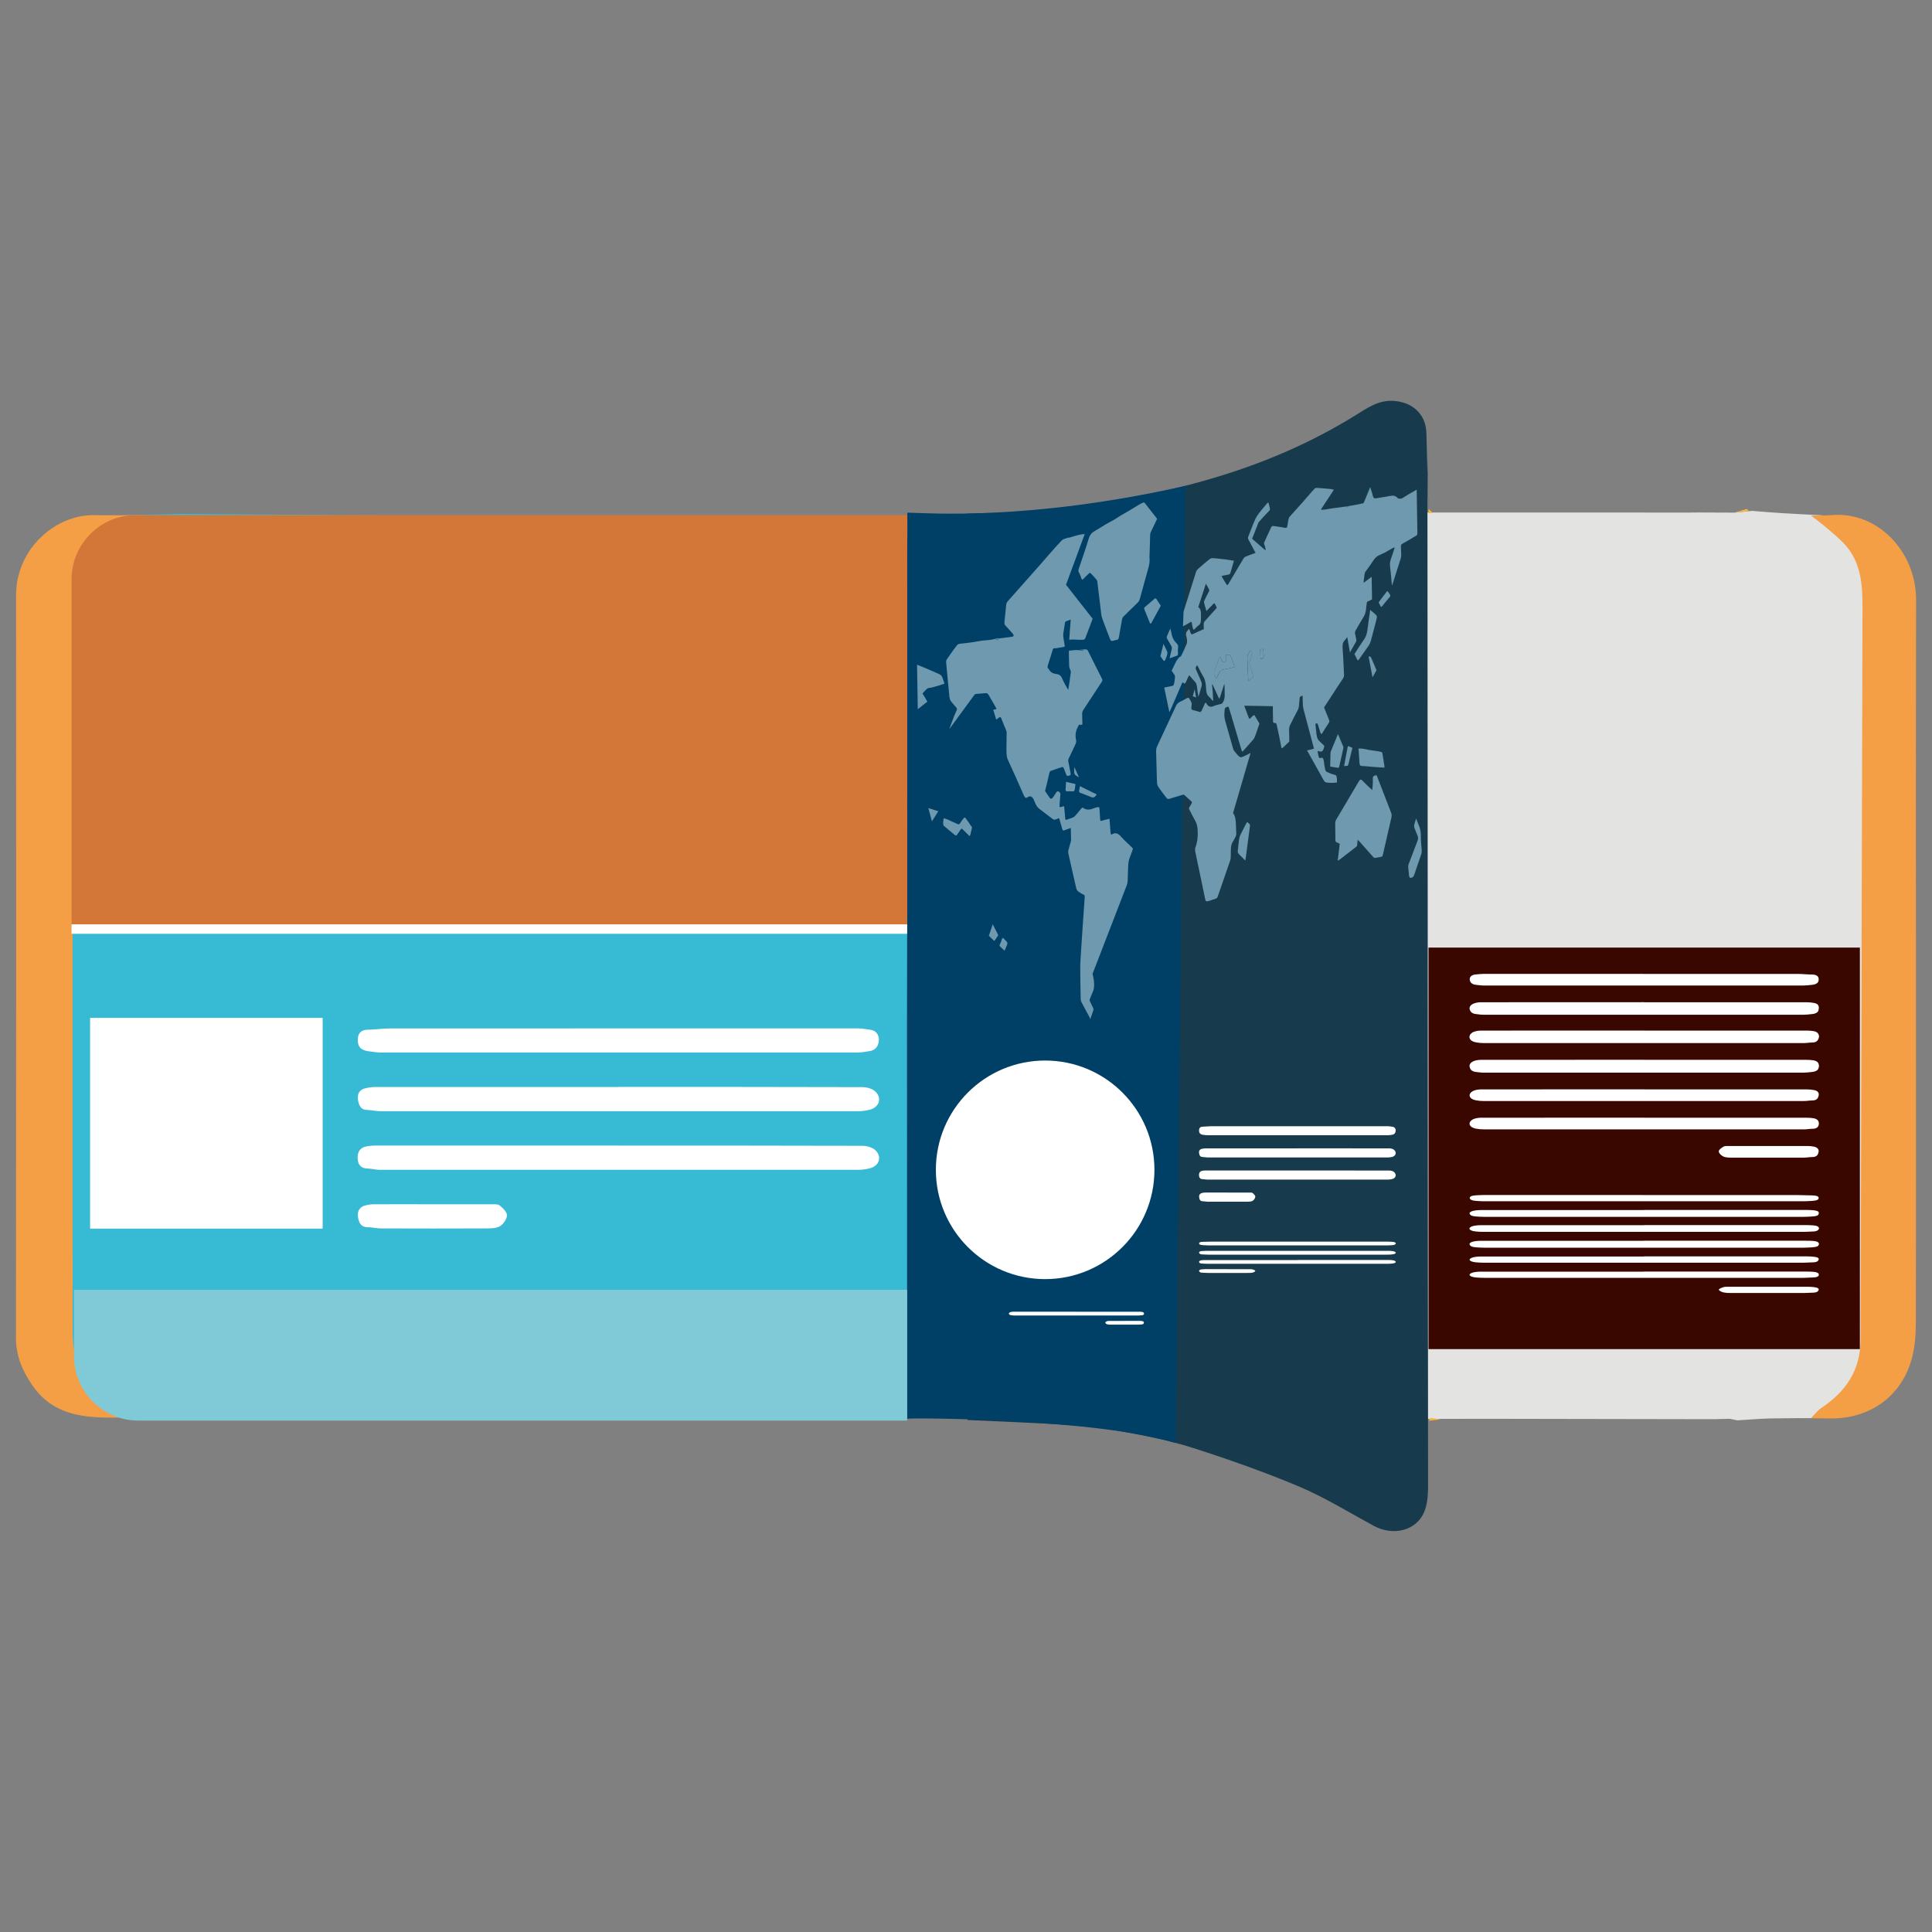 <?xml version="1.0" encoding="UTF-8"?>
<svg id="Capa_1" data-name="Capa 1" xmlns="http://www.w3.org/2000/svg" viewBox="0 0 300 300">
  <rect x="0" y="0" width="300" height="300" fill="#808080" stroke="none"/>
  <defs>
    <style>
      .cls-1 {
        fill: #f49e46;
      }

      .cls-2 {
        fill: #f49e45;
      }

      .cls-3 {
        fill: #f8cba1;
      }

      .cls-4 {
        fill: #f9b63f;
      }

      .cls-5 {
        fill: #014066;
      }

      .cls-6 {
        fill: #e3e3e2;
      }

      .cls-7 {
        fill: #fff;
      }

      .cls-8 {
        fill: #fcfaf8;
      }

      .cls-9 {
        fill: #fde8d2;
      }

      .cls-10 {
        fill: #80cad8;
      }

      .cls-11 {
        fill: #d37739;
      }

      .cls-12 {
        fill: #dad3ea;
      }

      .cls-13 {
        fill: #173b4d;
      }

      .cls-14 {
        fill: #6e99ae;
      }

      .cls-15 {
        fill: #61c3e2;
      }

      .cls-16 {
        fill: #390700;
      }

      .cls-17 {
        fill: #2fbced;
      }

      .cls-18 {
        fill: #37bad4;
      }
    </style>
  </defs>
  <g>
    <polygon class="cls-18" points="27.94 79.79 19.53 80 8.83 84.76 5.81 210.57 11.11 218.12 19.73 220.1 140.86 220.1 140.86 80.68 27.94 79.79"/>
    <g id="_3ResOK" data-name="3ResOK">
      <g>
        <path class="cls-6" d="m221.84,160.97c0-3.99-.01-7.97-.02-11.96"/>
        <path class="cls-6" d="m270.83,169.01c-14.62,0-29.24,0-43.86,0-1.71-.11-3.43-.21-5.14-.32,0-1.52,0-3.04,0-4.55"/>
        <path class="cls-6" d="m274.77,176.74c-16.98,0-33.96,0-50.94.02-.68,0-1.36.2-2.04.31"/>
        <path class="cls-6" d="m232.59,184.79c-3.6.03-7.2.01-10.8.01.01-1.72.03-3.44.04-5.16"/>
        <path class="cls-6" d="m215.34,95.83c-.12-4.32-.28-8.65-.35-12.97-.02-1.05.22-2.11.34-3.17.25-.02.5-.03.75-.05,1.09-.02,2.19-.04,3.28-.06.25,0,.5,0,.76,0,13.96,0,27.92,0,41.88.01.13,0,.27,0,.4,0,.36,0,.72,0,1.07-.01.25,0,.51,0,.76,0,1.71,0,3.42.02,5.13.02.9-.09,1.81-.18,2.71-.27,1.55.12,3.1.26,4.65.35,2.1.13,4.2.23,6.29.34.85.58,1.74,1.13,2.55,1.75,1.28.98,2.64,1.9,3.73,3.03,2.56,2.66,2.86,5.94,2.85,9.24-.11,37.98-.24,75.97-.34,113.95-.01,4.75-2.61,8.09-6.96,10.62-.7.41-1.22,1.05-1.82,1.59-2.66.01-5.32,0-7.98.05-1.76.04-3.51.2-5.27.3-.39-.08-.78-.16-1.17-.24-.6.01-1.2.03-1.8.04-.13,0-.26.02-.39.02-.36,0-.72,0-1.09,0-.13,0-.26,0-.39,0-11.41-.02-22.83-.05-34.24-.06-4.39,0-8.79.02-13.18.04-.62-.07-1.24-.14-1.86-.21-.23-1.08-.67-2.15-.67-3.23-.06-8.32-.05-16.65-.01-24.97,0-1.44.24-2.87.37-4.3l-.03-91.84Z"/>
        <path class="cls-1" d="m19.73,220.1c-5.73.1-11.17.2-14.75-5.05-1.5-2.2-2.5-4.5-2.5-7.27.04-38.47.04-76.94.02-115.41,0-7.19,6.21-12.59,12.33-12.38,1.39.05,5.38,0,7.28,0-.79.71-3.8,1.24-4.35,1.54-4.86,2.67-6.49,7.03-6.49,12.25,0,16.49,0,32.99,0,49.48,0,21.17-.01,42.34.01,63.51,0,5.35,2.18,9.54,6.98,12.2.19.1.38.2.55.33.25.19.47.41.91.79Z"/>
        <path class="cls-2" d="m281.2,220.23c.53-.53.98-1.18,1.6-1.59,3.82-2.53,6.09-5.87,6.11-10.62.09-37.98.2-75.97.3-113.95,0-3.3-.26-6.58-2.5-9.24-.95-1.13-2.15-2.06-3.27-3.03-.71-.62-1.49-1.17-2.24-1.75,1.07-.02,2.15.03,3.22-.07,7.03-.61,13.13,5.56,13.11,13.2-.05,22.39-.02,44.77-.02,67.16,0,14.55.01,29.09-.01,43.64,0,1.93,0,3.89-.36,5.77-1.18,6.43-6.16,10.48-12.7,10.51-1.07,0-2.15-.03-3.22-.04Z"/>
        <path class="cls-4" d="m271.59,79.35c-.79.09-1.58.18-2.38.27.68-.2,1.36-.39,2.03-.59.11.11.23.22.34.32Z"/>
        <path class="cls-9" d="m33.81,79.79c.32,0,.65,0,.97-.01-.32,0-.65,0-.97.01Z"/>
        <path class="cls-17" d="m28.01,89.81c-.16.19-.31.37-.47.56.16-.19.31-.37.47-.56Z"/>
        <path class="cls-15" d="m98.63,89.46c-.11,0-.23,0-.34,0,.11,0,.23,0,.34,0Z"/>
        <path class="cls-15" d="m119.27,89.46c-.11,0-.23,0-.34,0,.11,0,.23,0,.34,0Z"/>
        <path class="cls-15" d="m97.34,89.46c-.11,0-.23,0-.34,0,.11,0,.23,0,.34,0Z"/>
        <path class="cls-15" d="m96.05,89.46c-.11,0-.23,0-.34,0,.11,0,.23,0,.34,0Z"/>
        <path class="cls-15" d="m121.85,89.46c-.11,0-.23,0-.34,0,.11,0,.23,0,.34,0Z"/>
        <path class="cls-15" d="m124.43,89.46c-.11,0-.23,0-.34,0,.11,0,.23,0,.34,0Z"/>
        <path class="cls-15" d="m125.72,89.46c-.11,0-.23,0-.34,0,.11,0,.23,0,.34,0Z"/>
        <path class="cls-15" d="m127.01,89.46c-.11,0-.23,0-.34,0,.11,0,.23,0,.34,0Z"/>
        <path class="cls-15" d="m128.3,89.46c-.11,0-.23,0-.34,0,.11,0,.23,0,.34,0Z"/>
        <path class="cls-15" d="m129.59,89.46c-.11,0-.23,0-.34,0,.11,0,.23,0,.34,0Z"/>
        <path class="cls-15" d="m130.88,89.46c-.11,0-.23,0-.34,0,.11,0,.23,0,.34,0Z"/>
        <path class="cls-15" d="m132.17,89.46c-.11,0-.23,0-.34,0,.11,0,.23,0,.34,0Z"/>
        <path class="cls-15" d="m133.46,89.46c-.11,0-.23,0-.34,0,.11,0,.23,0,.34,0Z"/>
        <path class="cls-15" d="m94.76,89.46c-.11,0-.23,0-.34,0,.11,0,.23,0,.34,0Z"/>
        <path class="cls-15" d="m137.33,89.46c-.11,0-.22,0-.33,0,.11,0,.22,0,.33,0Z"/>
        <path class="cls-15" d="m93.47,89.46c-.11,0-.23,0-.34,0,.11,0,.23,0,.34,0Z"/>
        <path class="cls-15" d="m116.69,89.46c-.11,0-.23,0-.34,0,.11,0,.23,0,.34,0Z"/>
        <path class="cls-15" d="m92.18,89.46c-.11,0-.23,0-.34,0,.11,0,.23,0,.34,0Z"/>
        <path class="cls-15" d="m90.89,89.46c-.11,0-.23,0-.34,0,.11,0,.23,0,.34,0Z"/>
        <path class="cls-15" d="m89.6,89.46c-.11,0-.23,0-.34,0,.11,0,.23,0,.34,0Z"/>
        <path class="cls-15" d="m88.32,89.46c-.11,0-.23,0-.34,0,.11,0,.23,0,.34,0Z"/>
        <path class="cls-15" d="m87.03,89.46c-.11,0-.23,0-.34,0,.11,0,.23,0,.34,0Z"/>
        <path class="cls-15" d="m85.74,89.46c-.11,0-.23,0-.34,0,.11,0,.23,0,.34,0Z"/>
        <path class="cls-15" d="m84.45,89.46c-.11,0-.23,0-.34,0,.11,0,.23,0,.34,0Z"/>
        <path class="cls-15" d="m83.16,89.46c-.11,0-.23,0-.34,0,.11,0,.23,0,.34,0Z"/>
        <path class="cls-15" d="m81.87,89.46c-.11,0-.23,0-.34,0,.11,0,.23,0,.34,0Z"/>
        <path class="cls-15" d="m115.4,89.46c-.11,0-.23,0-.34,0,.11,0,.23,0,.34,0Z"/>
        <path class="cls-15" d="m114.11,89.46c-.11,0-.23,0-.34,0,.11,0,.23,0,.34,0Z"/>
        <path class="cls-15" d="m80.58,89.46c-.11,0-.23,0-.34,0,.11,0,.23,0,.34,0Z"/>
        <path class="cls-15" d="m112.82,89.46c-.11,0-.23,0-.34,0,.11,0,.23,0,.34,0Z"/>
        <path class="cls-15" d="m111.53,89.46c-.11,0-.23,0-.34,0,.11,0,.23,0,.34,0Z"/>
        <path class="cls-15" d="m110.24,89.46c-.11,0-.23,0-.34,0,.11,0,.23,0,.34,0Z"/>
        <path class="cls-15" d="m108.95,89.46c-.11,0-.23,0-.34,0,.11,0,.23,0,.34,0Z"/>
        <path class="cls-15" d="m79.29,89.46c-.11,0-.23,0-.34,0,.11,0,.23,0,.34,0Z"/>
        <path class="cls-15" d="m78,89.46c-.11,0-.23,0-.34,0,.11,0,.23,0,.34,0Z"/>
        <path class="cls-15" d="m76.71,89.46c-.11,0-.23,0-.34,0,.11,0,.23,0,.34,0Z"/>
        <path class="cls-15" d="m75.42,89.46c-.11,0-.23,0-.34,0,.11,0,.23,0,.34,0Z"/>
        <path class="cls-15" d="m74.13,89.46c-.11,0-.23,0-.34,0,.11,0,.23,0,.34,0Z"/>
        <path class="cls-15" d="m72.84,89.46c-.11,0-.23,0-.34,0,.11,0,.23,0,.34,0Z"/>
        <path class="cls-15" d="m71.55,89.46c-.11,0-.23,0-.34,0,.11,0,.23,0,.34,0Z"/>
        <path class="cls-15" d="m70.26,89.46c-.11,0-.23,0-.34,0,.11,0,.23,0,.34,0Z"/>
        <path class="cls-15" d="m68.97,89.46c-.11,0-.23,0-.34,0,.11,0,.23,0,.34,0Z"/>
        <path class="cls-15" d="m67.68,89.46c-.11,0-.23,0-.34,0,.11,0,.23,0,.34,0Z"/>
        <path class="cls-15" d="m66.39,89.46c-.11,0-.23,0-.34,0,.11,0,.23,0,.34,0Z"/>
        <path class="cls-15" d="m65.1,89.46c-.11,0-.23,0-.34,0,.11,0,.23,0,.34,0Z"/>
        <path class="cls-15" d="m63.81,89.46c-.11,0-.23,0-.34,0,.11,0,.23,0,.34,0Z"/>
        <path class="cls-15" d="m62.52,89.46c-.11,0-.23,0-.34,0,.11,0,.23,0,.34,0Z"/>
        <path class="cls-15" d="m61.23,89.46c-.11,0-.23,0-.34,0,.11,0,.23,0,.34,0Z"/>
        <path class="cls-15" d="m59.94,89.46c-.11,0-.23,0-.34,0,.11,0,.23,0,.34,0Z"/>
        <path class="cls-15" d="m58.65,89.46c-.11,0-.23,0-.34,0,.11,0,.23,0,.34,0Z"/>
        <path class="cls-15" d="m57.36,89.46c-.11,0-.23,0-.34,0,.11,0,.23,0,.34,0Z"/>
        <path class="cls-15" d="m56.07,89.46c-.11,0-.23,0-.34,0,.11,0,.23,0,.34,0Z"/>
        <path class="cls-15" d="m54.78,89.46c-.11,0-.23,0-.34,0,.11,0,.23,0,.34,0Z"/>
        <path class="cls-15" d="m53.49,89.46c-.11,0-.23,0-.34,0,.11,0,.23,0,.34,0Z"/>
        <path class="cls-15" d="m52.2,89.46c-.11,0-.23,0-.34,0,.11,0,.23,0,.34,0Z"/>
        <path class="cls-15" d="m50.91,89.46c-.11,0-.23,0-.34,0,.11,0,.23,0,.34,0Z"/>
        <path class="cls-15" d="m49.62,89.46c-.11,0-.23,0-.34,0,.11,0,.23,0,.34,0Z"/>
        <path class="cls-15" d="m48.33,89.46c-.11,0-.23,0-.34,0,.11,0,.23,0,.34,0Z"/>
        <path class="cls-15" d="m47.04,89.46c-.11,0-.23,0-.34,0,.11,0,.23,0,.34,0Z"/>
        <path class="cls-15" d="m45.75,89.46c-.11,0-.23,0-.34,0,.11,0,.23,0,.34,0Z"/>
        <path class="cls-15" d="m107.66,89.46c-.11,0-.23,0-.34,0,.11,0,.23,0,.34,0Z"/>
        <path class="cls-15" d="m44.46,89.46c-.11,0-.23,0-.34,0,.11,0,.23,0,.34,0Z"/>
        <path class="cls-15" d="m43.17,89.46c-.11,0-.23,0-.34,0,.11,0,.23,0,.34,0Z"/>
        <path class="cls-15" d="m106.37,89.46c-.11,0-.23,0-.34,0,.11,0,.23,0,.34,0Z"/>
        <path class="cls-15" d="m41.88,89.46c-.11,0-.23,0-.34,0,.11,0,.23,0,.34,0Z"/>
        <path class="cls-15" d="m40.59,89.46c-.11,0-.23,0-.34,0,.11,0,.23,0,.34,0Z"/>
        <path class="cls-15" d="m105.08,89.46c-.11,0-.23,0-.34,0,.11,0,.23,0,.34,0Z"/>
        <path class="cls-15" d="m103.79,89.46c-.11,0-.23,0-.34,0,.11,0,.23,0,.34,0Z"/>
        <path class="cls-15" d="m39.3,89.46c-.11,0-.23,0-.34,0,.11,0,.23,0,.34,0Z"/>
        <path class="cls-15" d="m38.01,89.46c-.11,0-.23,0-.34,0,.11,0,.23,0,.34,0Z"/>
        <path class="cls-15" d="m36.72,89.46c-.11,0-.23,0-.34,0,.11,0,.23,0,.34,0Z"/>
        <path class="cls-15" d="m35.43,89.46c-.11,0-.23,0-.34,0,.11,0,.23,0,.34,0Z"/>
        <path class="cls-15" d="m31.56,89.49c-.11,0-.22,0-.34,0,.11,0,.22,0,.34,0Z"/>
        <path class="cls-15" d="m102.5,89.46c-.11,0-.23,0-.34,0,.11,0,.23,0,.34,0Z"/>
        <path class="cls-15" d="m101.21,89.46c-.11,0-.23,0-.34,0,.11,0,.23,0,.34,0Z"/>
        <path class="cls-15" d="m99.92,89.46c-.11,0-.23,0-.34,0,.11,0,.23,0,.34,0Z"/>
        <path class="cls-15" d="m123.14,89.46c-.11,0-.23,0-.34,0,.11,0,.23,0,.34,0Z"/>
        <path class="cls-15" d="m120.56,89.46c-.11,0-.23,0-.34,0,.11,0,.23,0,.34,0Z"/>
        <path class="cls-15" d="m117.98,89.46c-.11,0-.23,0-.34,0,.11,0,.23,0,.34,0Z"/>
        <path class="cls-13" d="m221.81,79.69-.16-8.56l.1,160.1c-.04,1.25-.16,2.61-.68,3.72-1.29,2.79-4.81,3.58-7.76,1.98-3.82-2.07-7.54-4.38-11.52-6.07-5.43-2.29-11.01-4.25-16.63-6.05-3.6-1.15-7.35-1.87-11.07-2.56-2.86-.53-5.77-.82-8.67-1.01-5.06-.33-10.13-.5-15.19-.74.1-1.33.3-2.66.3-3.98.02-44.58.02-89.17,0-133.75,0-1.01-.2-2.01-.3-3.02,3.74-.13,7.51-.04,11.22-.43,5.05-.53,10.1-1.28,15.09-2.21,4.06-.76,8.1-1.76,12.06-2.94,7.71-2.29,15.05-5.45,21.91-9.7,1.79-1.11,3.53-2.38,5.91-2.22,2.88.2,4.95,2.01,5.07,4.92"/>
        <path class="cls-4" d="m221.86,220.61c.08-.14.17-.29.25-.43.54.07,1.09.14,1.63.21-.63.08-1.25.15-1.88.23Z"/>
        <path class="cls-4" d="m265.34,220.41c.11,0,.23,0,.34,0-.11,0-.23,0-.34,0Z"/>
        <path class="cls-4" d="m266.63,220.41c.11,0,.23-.02.34-.02-.11,0-.23.02-.34.02Z"/>
        <path class="cls-3" d="m149.27,79.69c-2.73-.03-5.45-.05-8.18-.08,2.73.03,5.45.05,8.18.08Z"/>
        <path class="cls-4" d="m221.81,79.69c0-.21.02-.42.03-.64.21.2.42.39.63.59-.22.02-.44.03-.65.05Z"/>
        <path class="cls-4" d="m226.01,79.59c-.22,0-.44,0-.66,0,.22,0,.44,0,.66,0Z"/>
        <path class="cls-4" d="m264.71,79.6c-.22,0-.44,0-.67,0,.22,0,.44,0,.67,0Z"/>
        <path class="cls-4" d="m263.1,79.61c-.12,0-.24,0-.35,0,.12,0,.24,0,.35,0Z"/>
        <path class="cls-18" d="m159.23,207.08c-2.55-.04-2.56-.04-2.57-2.6-.07-13.72-.14-27.44-.22-41.16-.01-2.72-.21-5.44-.05-8.15.17-2.77.71-3.2,2.51-2.88.11,18.26.22,36.53.33,54.79Z"/>
        <path class="cls-10" d="m159.23,207.08c-.11-18.26-.22-36.53-.33-54.79.43-.02.86,0,1.28-.06,1.3-.15,1.72.51,1.7,1.7-.02,1.77-.01,3.54.02,5.3.07,4.76.16,9.52.24,14.28-.09,1.17-.24,2.34-.25,3.51-.02,8.14,0,16.28.01,24.42,0,.58.16,1.15.24,1.73,0,.37-.03.75-.03,1.12q.02,2.52-2.58,3c-.1-.09-.2-.17-.3-.26v.04Z"/>
        <path class="cls-10" d="m166.02,170.96c.32.04.63.11.95.12,1.67.04,2.01.91,2.01,2.48.02,10.34.19,20.68.24,31.02.02,3.34.75,3.07-3.21,3.09.17-.3.49-.6.49-.89,0-1.7-.16-3.41-.14-5.11.08-9.89.19-19.78.26-29.68,0-.34-.39-.69-.6-1.03Z"/>
        <path class="cls-18" d="m166.02,170.96c.21.34.6.69.6,1.03-.06,9.89-.18,19.78-.26,29.68-.01,1.7.14,3.41.14,5.11,0,.3-.32.6-.49.89-.65-.21-1.29-.43-1.94-.64-.04-.85-.09-1.7-.13-2.56,0-.22,0-.44-.01-.66v-.32c0-.32.02-.65.04-.97,0-.11,0-.21,0-.32.02-8.88.04-17.76.05-26.65,0-.79-.11-1.59-.17-2.38.05-.32.1-.63.16-.95.01-.11.03-.21.04-.32.07-1.55,1.24-.8,1.98-.95Z"/>
        <path class="cls-10" d="m174.37,181.65q2.3.39,2.29,2.71c0,7.57,0,15.13-.02,22.7,0,1.8-.66,2.17-2.24,1.35-.32-1.43-.81-2.85-.9-4.29-.11-1.63.16-3.29.24-4.94.29-5.84-.63-11.72.62-17.52Z"/>
        <path class="cls-18" d="m174.37,181.65c-1.26,5.8-.34,11.68-.62,17.52-.08,1.65-.35,3.3-.24,4.94.09,1.44.59,2.86.9,4.29q-2.81-.12-3.25-2.32c0-1.4-.02-2.8-.02-4.2,0-.21,0-.42,0-.63,0-.22,0-.44,0-.66,0-.21,0-.42,0-.63,0-.22,0-.44,0-.65,0-2.79,0-5.58,0-8.37,0-.22,0-.44,0-.65,0-.32,0-.64,0-.96,0-.54,0-1.07,0-1.61,0-.22,0-.43,0-.65,0-.22,0-.43,0-.64,0-.32,0-.65,0-.97,0-.53,0-1.06-.01-1.59.18-2.66.76-3.06,3.26-2.19Z"/>
        <path class="cls-8" d="m163.97,202.53c-.01.32-.03.65-.04.97-.02.03-.07.07-.07.1.01.08.05.15.07.22,0,.22,0,.44.01.66-.08.21-.16.43-.24.64-.2-.31-.36-.65-.6-.94-.3-.36-.65-.67-.97-1-.08-.58-.24-1.15-.24-1.73-.02-8.14-.03-16.28-.01-24.42,0-1.17.16-2.34.25-3.51.57-.11,1.14-.22,1.71-.34.06.79.17,1.59.17,2.38,0,8.88-.03,17.76-.05,26.65-.03.03-.09.07-.08.1.01.08.05.15.08.22Z"/>
        <path class="cls-6" d="m171.13,201.88c0,1.4.02,2.8.02,4.2,0-1.4-.02-2.8-.02-4.2Z"/>
        <path class="cls-12" d="m163.71,205.12c.08-.21.16-.43.24-.64.04.85.09,1.7.13,2.56-.12-.64-.25-1.28-.37-1.92Z"/>
        <path class="cls-6" d="m171.1,183.85c0,.53,0,1.06.01,1.59,0-.53,0-1.06-.01-1.59Z"/>
        <path class="cls-6" d="m171.12,187.7c0,.54,0,1.07,0,1.61,0-.54,0-1.07,0-1.61Z"/>
        <path class="cls-6" d="m171.12,200.59c0,.22,0,.44,0,.66,0-.22,0-.44,0-.66Z"/>
        <path class="cls-6" d="m171.11,199.3c0,.22,0,.44,0,.65,0-.22,0-.44,0-.65Z"/>
        <path class="cls-6" d="m171.12,190.28c0,.22,0,.44,0,.65,0-.22,0-.44,0-.65Z"/>
        <path class="cls-6" d="m171.12,186.41c0,.22,0,.43,0,.64,0-.21,0-.43,0-.64Z"/>
        <path class="cls-4" d="m170.92,143.53c0,.22,0,.44,0,.66,0-.22,0-.44,0-.66Z"/>
        <path class="cls-4" d="m170.93,146.1c.04.08.09.16.11.24,0,.02-.06.07-.1.1,0-.11,0-.23,0-.34Z"/>
        <path class="cls-12" d="m164.04,171.91c-.01.11-.03.21-.04.32-.02-.08-.06-.16-.07-.24,0-.02.07-.06.11-.08Z"/>
        <path class="cls-18" d="m159.22,207.05c.1.09.2.17.3.26-.1-.09-.2-.17-.3-.26Z"/>
        <path class="cls-12" d="m163.97,202.53c-.03-.07-.07-.15-.08-.22,0-.03.05-.06.08-.1,0,.11,0,.21,0,.32Z"/>
        <path class="cls-12" d="m163.93,203.82c-.03-.07-.06-.14-.07-.22,0-.03.04-.07.07-.1,0,.11,0,.21,0,.32Z"/>
        <path class="cls-5" d="m182.56,224.07c-12.35-3.82-41.03-3.93-41.7-3.77,0-20.33-.01-40.66-.02-60.99.02-11.05.04-22.09.04-33.14,0-.44-.25-.89-.38-1.33.12-.62.35-1.24.36-1.86.02-10.53.02-21.06,0-31.59,0-.5-.22-1.01-.33-1.51.11-1.64.27-3.28.33-4.92.06-1.76.02-3.53.03-5.3.06-.07.13-.09.21-.05,2.73.03,18.58,1.32,42.99-4.17l-1.52,148.64Z"/>
      </g>
    </g>
  </g>
  <rect class="cls-16" x="221.82" y="147.14" width="66.98" height="62.35"/>
  <path class="cls-11" d="m21.12,79.98h119.75v64.2H11.11v-54.2c0-5.52,4.48-10.01,10.01-10.01Z"/>
  <path class="cls-10" d="m11.49,200.28h129.37v20.31H21.5c-5.52,0-10.01-4.48-10.01-10.01v-10.3h0Z"/>
  <rect class="cls-7" x="11.11" y="143.53" width="129.75" height="1.47"/>
  <path class="cls-7" d="m96.1,177.89c12.61,0,25.22-.01,37.83.03.69,0,1.55.25,2.02.7,1.04,1.03.57,2.41-.86,2.79-.6.16-1.24.24-1.87.24-24.76.01-49.51.01-74.27,0-.63,0-1.25-.19-1.88-.2-1-.02-1.47-.57-1.53-1.48-.06-.92.23-1.69,1.23-1.93.52-.12,1.08-.16,1.62-.16,12.57,0,25.14,0,37.7,0Z"/>
  <path class="cls-7" d="m96.08,168.78c12.61,0,25.23-.01,37.84.03.69,0,1.56.24,2.02.7,1.05,1.02.58,2.41-.85,2.8-.6.16-1.24.24-1.87.24-24.72.01-49.44,0-74.16,0-.67,0-1.33-.18-2-.19-1.08-.01-1.35-.77-1.47-1.58-.13-.82.16-1.53,1.05-1.77.56-.15,1.15-.22,1.73-.22,12.57-.01,25.14,0,37.71,0Z"/>
  <path class="cls-7" d="m96.23,159.69c12.31,0,24.63,0,36.94,0,.62,0,1.25.11,1.87.19.97.11,1.46.76,1.43,1.63-.03.82-.45,1.55-1.41,1.7-.62.1-1.25.22-1.87.22-24.71,0-49.42,0-74.13,0-.63,0-1.25-.12-1.88-.2-1.17-.15-1.7-.76-1.62-1.95.07-.95.61-1.38,1.59-1.39,1.09,0,2.18-.19,3.27-.19,11.93-.01,23.87,0,35.8-.01Z"/>
  <path class="cls-7" d="m67.29,187c2.99,0,5.98,0,8.97,0,.46,0,1.03-.05,1.34.19.5.4,1.14,1.03,1.12,1.55-.02.59-.58,1.37-1.12,1.68-.61.34-1.46.33-2.21.33-5.43.02-10.86.02-16.29,0-.67,0-1.33-.19-2-.19-1.14,0-1.41-.82-1.52-1.66-.1-.82.26-1.49,1.13-1.72.44-.11.9-.18,1.36-.18,3.07-.02,6.15,0,9.22,0Z"/>
  <rect class="cls-7" x="13.99" y="158.05" width="36.11" height="32.73"/>
  <g id="j1Xyrb.tif">
    <g>
      <path class="cls-14" d="m168.23,100.85c.15,0,.31-.04.45,0,.09.02.19.07.25.19.72,1.42,1.43,2.86,2.15,4.29.15.29.14.34-.05.62-.94,1.43-1.88,2.87-2.82,4.3-.13.2-.19.4-.17.71.02.5.02,1.01.03,1.54-.14.02-.26.09-.36.04-.15-.08-.22.1-.32.29-.36.66-.47,1.35-.28,2.16.02.11-.02.37-.07.48-.35.77-.71,1.52-1.07,2.26-.1.2-.13.33-.07.58.12.55.22,1.13.33,1.7.02.09.01.2.02.33-.17.06-.32.14-.48.15-.07,0-.16-.08-.2-.19-.13-.32-.24-.68-.38-.99-.05-.12-.16-.24-.24-.21-.6.18-1.2.4-1.8.61-.1.04-.17.13-.22.39-.19.9-.42,1.77-.65,2.72.24.35.49.77.77,1.12.15.19.34.05.5-.18.15-.21.29-.44.43-.67.18-.29.35-.29.59-.03.15.16.06.46.05.7-.03.41-.07.83-.1,1.24-.02.28.04.37.17.32.18-.06.37-.09.55-.13.06.63.11,1.23.16,1.84.02.23.07.31.19.27.36-.13.72-.23,1.07-.39.16-.07.31-.26.46-.42.27-.31.53-.65.8-.96.07-.08.18-.15.24-.1.59.44,1.21.29,1.84.02.2-.08.4-.1.6-.13.04,0,.11.08.12.16.04.56.08,1.13.11,1.7.01.25.05.32.18.28.42-.12.84-.22,1.27-.33.05.69.11,1.38.16,2.08.02.28.07.45.23.35.53-.35.98-.14,1.41.36.55.62,1.13,1.12,1.7,1.68.05.05.1.13.15.19-.18.49-.33.96-.51,1.39-.17.42-.21.89-.24,1.36-.04.76-.04,1.51-.08,2.27-.01.22-.07.48-.14.66-1.69,4.38-3.38,8.75-5.07,13.13-.08.2-.16.4-.24.6.15.66.32,1.35.21,2.21-.02.17-.07.35-.13.5-.15.39-.31.77-.47,1.14-.09.19-.08.31,0,.46.16.33.32.67.48,1,.07.14.08.27,0,.47-.15.4-.29.82-.43,1.23h-.04c-.03-.08-.05-.2-.1-.28-.41-.77-.83-1.53-1.24-2.31-.06-.12-.12-.33-.12-.52-.03-1.63-.08-3.26-.07-4.9,0-.91.09-1.84.14-2.76.07-1.16.15-2.32.23-3.48.08-1.14.16-2.28.24-3.42.03-.4.06-.8.08-1.2.02-.23-.03-.35-.14-.4-.29-.15-.58-.3-.86-.51-.13-.1-.26-.3-.32-.54-.42-1.79-.82-3.61-1.23-5.42-.02-.11-.02-.29.01-.4.13-.52.28-1.02.42-1.53,0-.03,0-.06.01-.09-.02-.62-.03-1.25-.05-1.87-.01,0-.03,0-.04,0-.34.12-.69.25-1.03.37-.12.04-.2-.02-.26-.24-.14-.52-.29-1.03-.44-1.54-.02-.07-.08-.13-.13-.12-.12.04-.24.14-.36.17-.16.03-.35.1-.48,0-.73-.52-1.44-1.11-2.16-1.64-.3-.22-.54-.61-.72-1.1-.27-.75-.62-1.04-1.11-.67-.27.2-.43,0-.6-.39-.8-1.83-1.6-3.65-2.43-5.42-.23-.5-.23-1.1-.23-1.74,0-.85.03-1.7.03-2.55,0-.11-.05-.22-.08-.31-.25-.62-.51-1.22-.75-1.85-.1-.26-.2-.25-.35-.13-.15.12-.3.22-.44.32-.16-.53-.3-1.02-.46-1.54.17-.03.32-.06.46-.08,0-.04.01-.08.02-.12-.17-.31-.35-.62-.52-.93-.19-.33-.4-.65-.58-1-.15-.28-.31-.47-.54-.44-.53.06-1.05.08-1.58.13-.07,0-.15.09-.22.18-1.25,1.71-2.5,3.43-3.76,5.14-.05.07-.12.11-.14.21.25-.67.49-1.34.75-2,.12-.32.26-.63.4-.93.1-.23.1-.36-.02-.49-.29-.33-.59-.65-.87-1.03-.09-.13-.17-.37-.2-.6-.12-1.16-.22-2.34-.34-3.52-.06-.65-.13-1.29-.18-1.95,0-.1.04-.29.09-.36.54-.76,1.07-1.55,1.63-2.25.16-.2.38-.18.58-.22.2-.04.39-.03.59-.06.48-.06.95-.11,1.43-.19.44-.07.88-.16,1.32-.22.41-.05.81-.06,1.22-.11.24-.03.49-.1.73-.15.13.05.26.14.4.14.08,0,.18-.14.27-.22.39-.05.78-.1,1.17-.15.3-.04.6-.07.9-.12.05,0,.11-.12.17-.18-.03-.07-.05-.17-.09-.21-.4-.45-.79-.91-1.2-1.34-.14-.15-.18-.34-.14-.68.09-.81.18-1.63.25-2.44.03-.28.09-.46.21-.6,1.63-1.84,3.26-3.68,4.89-5.52,1.16-1.31,2.31-2.68,3.49-3.93.31-.33.69-.33,1.03-.47.06-.03.13,0,.19-.01.5-.14,1-.31,1.5-.43.29-.07.58-.09.9-.13-.97,2.63-1.94,5.25-2.91,7.88,1.37,1.75,2.76,3.51,4.14,5.28-.39,1.03-.76,2-1.13,2.97-.13.34-.31.28-.45.29-.47.03-.94-.02-1.41-.04-.2,0-.4.01-.65.03.08-1.03.15-2.05.23-3.12-.28.1-.53.17-.79.29-.04.02-.1.18-.12.29-.08.51-.14,1.03-.23,1.53-.08.48.05.81.09,1.21.02.2.06.4.1.58.06.26,0,.32-.11.34-.44.08-.87.15-1.31.22-.05,0-.1-.02-.15-.02-.13,0-.23.06-.31.35-.22.76-.46,1.5-.7,2.24-.1.31-.08.46.05.58.04.04.08.08.11.14.32.55.73.64,1.16.7.34.05.66.14.89.71.27.64.6,1.16.93,1.77.08-.47.15-.9.22-1.34.06-.45.1-.9.18-1.35.04-.25-.02-.31-.08-.44-.07-.16-.16-.35-.17-.56-.03-.74-.04-1.49-.05-2.23,0-.06.01-.13.02-.19.34-.03.68-.07,1.02-.09.21-.01.42.01.64.02.17.04.34.08.51.11.02,0,.05-.1.08-.16Z"/>
      <path class="cls-14" d="m142.4,103.21c.55.23,1.1.45,1.64.68.6.26,1.21.54,1.81.79.25.1.44.3.56.75.06.22.15.41.26.72-.3.1-.55.2-.81.28-.37.11-.75.21-1.12.31-.13.04-.27.07-.4.07-.38-.01-.7.45-1.09.87.24.41.48.81.75,1.27-.53.42-1.01.8-1.49,1.18-.04-2.3-.07-4.61-.11-6.91Z"/>
      <path class="cls-14" d="m194.88,85.7c-.34-.64-.68-1.3-1.03-1.93-.09-.17-.08-.29,0-.49.36-.9.7-1.84,1.08-2.69.21-.46.49-.8.75-1.14.36-.47.74-.88,1.1-1.32.12-.14.19-.13.24.11.04.21.1.4.15.6.06.24.03.36-.12.51-.53.54-1.06,1.12-1.58,1.71-.07.08-.13.26-.18.4-.29.73-.57,1.46-.86,2.2.7.61,1.38,1.2,2.08,1.81.04-.54-.19-.74-.24-1.16.37-.81.73-1.64,1.12-2.44.07-.14.21-.21.31-.2.64.08,1.27.19,1.91.3.16.03.26-.05.31-.41.05-.35.11-.7.19-1.04.03-.11.09-.22.15-.29.69-.77,1.38-1.52,2.07-2.3.6-.67,1.19-1.4,1.79-2.04.15-.16.35-.13.53-.12.65.04,1.29.1,1.94.16.17.02.34.07.54.11-.67,1.03-1.32,2.02-1.97,3,0,.04,0,.07,0,.11.63.03,1.27-.17,1.9-.24.64-.07,1.29-.17,1.93-.26.12.23.27.21.39-.06.31-.05.61-.1.92-.16.46-.09.92-.17,1.38-.28.05-.01.11-.14.15-.24.31-.74.62-1.49.93-2.26.13.42.29.79.38,1.23.11.52.33.54.57.49.57-.1,1.14-.19,1.71-.28.28-.04.55-.13.82-.12.22,0,.45.04.63.23.41.44.84.22,1.28-.09.36-.25.73-.44,1.1-.65.24-.14.48-.27.73-.42,0,.11.01.21.01.31.03,2.12.06,4.24.1,6.36,0,.29-.04.4-.18.47-.33.18-.66.39-.99.59-.2.12-.41.24-.61.35-.23.13-.46.24-.68.4-.04.03-.1.22-.1.32,0,.39.05.76.05,1.15,0,.24,0,.52-.07.72-.42,1.35-.86,2.69-1.29,4.03-.01.04-.04.08-.08.17-.1-1.02-.17-1.99-.29-2.94-.06-.45,0-.78.13-1.17.2-.55.38-1.14.59-1.78-.09.01-.15,0-.21.03-.46.26-.93.54-1.39.79-.28.15-.55.24-.83.38-.31.15-.6.37-.87.79-.4.62-.82,1.2-1.24,1.76-.19.26-.14.62-.21.93-.05.22-.05.48-.08.8.42-.31.82-.6,1.25-.93.02,1.2.04,2.33.06,3.49-.14.08-.3.19-.46.25-.46.17-.29.09-.44.94-.01.08-.02.16-.02.24-.05.56-.18.98-.42,1.35-.43.68-.84,1.42-1.26,2.15-.04.07-.06.26-.05.34.06.33.14.63.2.95.02.09.02.27-.01.32-.31.56-.62,1.11-.97,1.71-.14-.81-.27-1.56-.42-2.39-.15.19-.28.41-.43.55-.29.28-.32.7-.29,1.21.03.45.07.9.09,1.36.05.91.09,1.82.13,2.72.01.27-.04.41-.16.59-.69,1.03-1.37,2.1-2.06,3.15-.29.44-.57.88-.88,1.35.26.65.51,1.3.77,1.92.09.21.08.31-.04.49-.33.49-.65,1-.97,1.52-.15.24-.25.27-.34-.06-.1-.37-.24-.69-.33-1.07-.09-.38-.23-.41-.44-.22.03.31.06.62.1.93.04.35.07.71.14,1.02.05.23.15.45.26.57.29.32.6.58.89.86-.11.72-.36,1.03-.71.87-.09-.04-.19-.03-.29-.05-.01.03-.03.07-.04.1.06.3.11.62.2.88.03.1.15.08.23.1.04,0,.09-.03.14-.04.22-.05.35.11.4.57.04.44.12.88.21,1.27.04.18.17.32.27.37.42.18.83.36,1.26.45.23.05.26.33.29.69,0,.14,0,.28,0,.49-.25.02-.49.05-.73.05-.31,0-.63,0-.94-.06-.13-.03-.28-.14-.37-.31-.72-1.27-1.42-2.56-2.14-3.84-.15-.26-.3-.52-.47-.82.36-.09.7-.18,1.08-.27-.06-.25-.09-.41-.14-.56-.49-1.85-.99-3.7-1.48-5.56-.08-.31-.1-.72-.12-1.09-.02-.32-.01-.65-.02-1.03-.12.04-.25.07-.36.14-.04.02-.09.14-.1.22-.04.37-.07.75-.1,1.12-.02.3-.08.54-.2.77-.42.78-.83,1.59-1.23,2.41-.06.13-.11.36-.11.53,0,.66.02,1.3.03,1.94-.35.33-.68.65-1.01.96-.13.12-.2.11-.25-.19-.22-1.18-.46-2.34-.72-3.47-.04-.16-.22-.21-.34-.19-.17.03-.21-.11-.21-.4,0-.72-.02-1.43-.03-2.2-1.44-.03-2.92-.05-4.44-.08.26.7.5,1.33.74,1.96.02.06.1.08.15.05.17-.15.34-.34.51-.49.06-.05.16-.08.21-.01.25.4.5.82.75,1.26-.23.68-.46,1.44-.73,2.11-.13.32-.35.52-.54.73-.41.47-.82.92-1.23,1.39-.11.12-.2.18-.27-.07-.5-1.72-1.01-3.43-1.52-5.14-.14-.48-.29-.94-.43-1.42-.06-.2-.13-.27-.25-.19-.03.02-.06.02-.1.04-.34.12-.3.12-.36.83-.06.64.05,1.07.18,1.52.39,1.36.77,2.73,1.16,4.08.04.15.11.3.19.39.27.33.54.7.84.91.17.12.41,0,.62-.08.34-.14.69-.34,1.07-.54-.92,3.16-1.82,6.23-2.73,9.36,0-.06,0-.02,0-.01.38.42.44,1.2.46,2.04,0,.39.04.76.05,1.15,0,.13-.04.3-.09.4-.15.31-.3.63-.47.89-.24.36-.28.81-.29,1.31,0,.39,0,.78-.02,1.17,0,.12-.04.26-.07.37-.63,1.83-1.27,3.66-1.9,5.5-.09.27-.19.41-.34.45-.31.08-.62.22-.94.32-.17.05-.35.1-.52.09-.06,0-.14-.12-.17-.23-.24-1.15-.47-2.31-.72-3.46-.29-1.37-.58-2.72-.86-4.1-.03-.15-.02-.42.03-.55.3-.76.4-1.54.37-2.45-.02-.69-.1-1.21-.35-1.63-.33-.57-.63-1.22-.95-1.82-.08-.16-.08-.25.02-.4.1-.16.2-.34.31-.51.08-.14.1-.25,0-.35-.36-.33-.72-.67-1.09-.99-.08-.07-.18-.08-.28-.05-.71.21-1.43.45-2.14.65-.13.03-.28-.04-.38-.17-.44-.56-.87-1.14-1.29-1.75-.09-.14-.17-.42-.18-.67-.05-1.57-.08-3.15-.13-4.72-.01-.34.03-.6.16-.88.98-2.1,1.96-4.22,2.95-6.31.11-.24.29-.39.45-.5.19-.14.4-.19.6-.3.23-.12.46-.28.69-.38.09-.04.2-.04.27.05.14.19.27.42.38.68.04.11.03.36,0,.53-.05.36-.05.56.16.6.39.08.78.23,1.17.32.07.02.18-.1.24-.22.17-.34.32-.7.48-1.06.08-.18.15-.24.23-.09.34.64.76.63,1.23.42.36-.16.72-.2,1.09-.31.27-.08.55-.7.55-1.25,0-.54-.02-1.07-.02-1.61,0-.08,0-.16,0-.24-.03.04-.06.08-.09.12-.2.64-.41,1.27-.61,1.91-.08.25-.14.31-.23.09-.29-.66-.59-1.3-.89-1.94-.03-.06-.06-.1-.13-.11.04.41.07.82.11,1.24.03.42.05.85.08,1.31-.05-.02-.09-.02-.12-.05-.22-.24-.43-.51-.66-.71-.23-.21-.3-.6-.33-1.1-.04-.73-.12-1.4-.42-1.87-.3-.48-.57-1.06-.85-1.6-.08-.16-.16-.23-.26-.02-.1.2-.11.35-.01.56.29.63.57,1.28.84,1.94.04.11.05.37.02.51-.15.56-.32,1.1-.51,1.73-.08-.51-.16-.96-.21-1.42-.04-.4-.12-.72-.31-.91-.27-.27-.54-.59-.8-.91-.1-.12-.16-.11-.25.1-.11.27-.24.51-.35.78-.12.29-.23.38-.37.2-.12-.16-.21-.09-.32.18-.59,1.4-1.19,2.77-1.79,4.14-.03.08-.08.13-.12.19-.26-1.27-.52-2.5-.79-3.8.34-.07.65-.13.96-.19.14-.03.29-.05.43-.12.17-.09.36-1.4.23-1.61-.14-.23-.29-.43-.47-.69.45-.88.78-1.91,1.38-2.21.06-.03.13-.14.18-.24.27-.58.54-1.15.79-1.76.06-.15.05-.47.03-.67-.03-.25-.12-.46-.15-.7-.02-.11.03-.27.06-.4,0-.03.03-.05.05-.08.43-.57.37-.54.58.11.09.27.19.34.37.26.56-.27,1.12-.51,1.7-.77,0-.22,0-.4-.01-.57-.04-.37.07-.55.21-.72.55-.61,1.09-1.22,1.64-1.82.05-.05.09-.11.18-.21-.12-.25-.21-.48-.33-.66-.03-.06-.13,0-.19.05-.36.36-.72.74-1.09,1.12-.13-.44-.26-.86-.37-1.29-.02-.07.01-.26.05-.34.22-.46.44-.91.67-1.33.11-.19.12-.32.03-.47-.15-.26-.29-.51-.46-.82-.39,1.21-.78,2.39-1.17,3.59.02.04.04.11.06.12.43.28.34,1.05.34,1.8,0,.63-.15.82-.4.99-.19.13-.36.33-.54.52-.17.18-.28.17-.34-.2-.04-.22-.11-.42-.13-.65-.02-.26-.09-.27-.19-.21-.3.17-.6.34-.89.51-.09.05-.19.1-.3.15.03-.74.05-1.43.08-2.12,0-.11.03-.23.06-.33.63-2,1.25-4,1.89-6,.05-.15.13-.3.21-.37.63-.55,1.26-1.12,1.9-1.61.19-.15.41-.16.61-.15.68.05,1.36.14,2.03.22.37.05.74.12,1.13.18-.19.66-.36,1.28-.54,1.88-.03.11-.13.22-.2.24-.3.08-.6.12-.9.18-.08.02-.17.06-.29.1.29.48.56.95.84,1.37.04.05.16-.05.22-.14.77-1.3,1.54-2.62,2.32-3.92.1-.16.22-.29.34-.34.5-.21,1-.38,1.5-.56.02-.02.04-.04.06-.06-.02-.05-.04-.1-.05-.15Zm-4.55,16.02c.03.21.06.32.07.44.03.45,0,.48-.22.6-.21.11-.38.09-.48-.31-.03-.12-.09-.2-.13-.31-.09-.24-.18-.22-.28.06-.17.5-.32,1.02-.51,1.48-.23.54-.15.99-.06,1.48.05.27.13.26.23.06.15-.28.28-.59.43-.86.09-.15.2-.29.31-.32.42-.12.85-.2,1.27-.29.19-.04.37-.07.56-.11.04,0,.09-.05.14-.07,0-.1,0-.23-.03-.31-.17-.47-.34-.93-.51-1.38-.04-.11-.11-.21-.18-.22-.19-.01-.38.03-.6.05Zm3.66,1.16c.12-.37.23-.77.36-1.15.08-.22.11-.4.01-.59-.11-.19-.22-.15-.33.03-.08.13-.15.29-.23.42-.1.16-.13.32-.12.56.03.6.05,1.21.07,1.81.02.47.04.95.06,1.42,0,.2.03.39.17.28.21-.18.42-.37.66-.57-.22-.75-.44-1.48-.66-2.22Zm1.67-1.99c.03.47.04.88.08,1.28,0,.07.06.18.09.17.11-.03.23-.09.34-.18.03-.03.07-.2.07-.29-.02-.37-.06-.73-.1-1.13l-.47.16Z"/>
      <path class="cls-14" d="m179.66,80.6c-.32.67-.63,1.34-.95,1.99-.09.19-.12.36-.12.61-.02,1.11-.07,2.22-.1,3.33,0,.01,0,.03,0,.04.1.82-.14,1.51-.34,2.23-.39,1.4-.77,2.81-1.16,4.2-.06.2-.16.4-.26.5-.77.77-1.55,1.51-2.32,2.28-.08.08-.16.28-.19.45-.16.87-.31,1.75-.46,2.62-.05.29-.11.47-.27.49-.28.04-.56.16-.83.19-.09,0-.21-.1-.27-.24-.41-1.04-.8-2.1-1.2-3.15-.22-.59-.25-1.35-.34-2.06-.15-1.25-.3-2.51-.46-3.76-.01-.11-.05-.22-.1-.28-.31-.36-.63-.72-.95-1.05-.06-.06-.17-.03-.24.04-.31.28-.61.59-.91.9-.12.12-.19.09-.26-.1-.12-.32-.24-.66-.39-.91-.14-.23-.1-.41,0-.69.5-1.49,1.02-2.95,1.48-4.48.23-.77.53-1.03.89-1.24.6-.35,1.2-.74,1.8-1.1.41-.24.81-.44,1.22-.67.32-.18.63-.4.95-.6.14-.09.29-.18.44-.26.48-.28.95-.55,1.43-.83.37-.22.73-.47,1.1-.68.24-.14.47-.25.71-.34.07-.03.15.02.21.09.62.78,1.24,1.57,1.85,2.37.02.03.04.08.07.13Z"/>
      <path class="cls-14" d="m210.82,130.4c-.03.26-.06.47-.07.66,0,.23-.04.33-.16.43-.84.64-1.68,1.31-2.53,1.96-.1.08-.21.12-.34.2.1-.87.21-1.72.31-2.63-.16-.08-.34-.17-.51-.24-.12-.04-.16-.18-.16-.42,0-.86-.03-1.73-.03-2.59,0-.13.06-.33.11-.43,1.17-1.98,2.35-3.94,3.52-5.95.23-.39.37-.42.59-.18.49.52.99.97,1.53,1.48.03-.29.06-.54.07-.77.02-.32.03-.64.02-.95-.01-.32.07-.43.2-.49.1-.05.2-.09.29-.1.05,0,.12.05.15.12.74,1.9,1.47,3.82,2.21,5.72.09.24.1.45.03.76-.44,1.89-.88,3.79-1.31,5.69-.05.24-.12.35-.24.37-.34.06-.68.14-1.02.18-.09.01-.18-.08-.26-.16-.72-.8-1.43-1.6-2.14-2.41-.07-.08-.15-.15-.26-.25Z"/>
      <path class="cls-14" d="m214.95,119.2c-.5-.03-.99-.06-1.47-.1-.52-.04-1.03-.09-1.55-.13-.21-.02-.43,0-.64-.06-.07-.02-.16-.18-.18-.32-.05-.56-.07-1.13-.11-1.7-.01-.2-.04-.39-.06-.65.22,0,.42-.02.62.01.36.06.72.15,1.08.21.35.06.7.09,1.05.15.27.04.55.09.82.16.06.01.13.1.15.2.11.65.21,1.31.31,1.97.01.08,0,.18,0,.26Z"/>
      <path class="cls-14" d="m219.9,127.09c.29.91.76,1.47.73,2.78-.02.76.1,1.48.14,2.23,0,.18-.03.43-.09.59-.34,1.01-.71,1.99-1.03,3.02-.15.49-.34.56-.55.6-.18.03-.3-.09-.32-.51-.02-.39-.09-.75-.12-1.14,0-.14.02-.34.07-.47.45-1.21.91-2.42,1.38-3.62.12-.32.11-.54.01-.79-.15-.38-.3-.78-.46-1.15-.1-.23-.11-.44-.01-.74.08-.24.15-.5.25-.82Z"/>
      <path class="cls-14" d="m210.33,101.54c.49-.76.96-1.52,1.44-2.19.3-.42.49-.87.57-1.59.11-1,.28-1.99.43-3.06.25.22.48.41.71.61.39.35.39.35.17,1.21-.26,1-.51,2-.79,2.99-.08.28-.2.55-.33.74-.5.73-1.01,1.42-1.51,2.14-.12.17-.2.21-.3-.01-.12-.28-.26-.52-.41-.83Z"/>
      <path class="cls-14" d="m150.94,128.5c-.09.39-.17.72-.25,1.06-.05.25-.12.3-.23.19-.33-.34-.67-.66-1-1-.1-.1-.19-.11-.3.07-.16.26-.34.47-.51.73-.13.21-.23.24-.37.12-.58-.49-1.16-.95-1.74-1.45-.06-.05-.09-.29-.09-.46,0-.19.05-.4.09-.71.2.07.4.12.59.2.53.23,1.06.47,1.59.72.13.06.25.04.37-.15.17-.26.34-.53.53-.74.08-.1.22-.16.28-.09.36.47.7.98,1.05,1.5Z"/>
      <path class="cls-14" d="m206.55,119.02c.02-.7.03-1.39.05-2.08,0-.12.05-.25.09-.36.35-.86.71-1.71,1.07-2.59.27.64.55,1.28.82,1.94.03.06.02.23,0,.32-.2.91-.4,1.82-.61,2.72-.08.35-.25.25-.38.23-.35-.05-.69-.11-1.06-.17Z"/>
      <path class="cls-14" d="m193.36,133.62c-.31-.32-.6-.61-.89-.9-.32-.33-.31-.33-.21-1.14.05-.42.08-.85.15-1.27.03-.22.1-.46.18-.63.3-.62.62-1.22.93-1.83.09-.18.17-.22.26-.12.07.08.14.14.22.2.09.08.11.2.08.43-.21,1.59-.42,3.18-.63,4.77-.02.14-.05.27-.09.49Z"/>
      <path class="cls-14" d="m180.24,94.07c-.5.93-.99,1.83-1.48,2.71-.04.07-.17.06-.2-.02-.29-.7-.58-1.42-.86-2.13-.07-.16-.03-.27.07-.36.36-.3.71-.61,1.07-.92.13-.11.26-.2.38-.33.16-.17.28-.13.4.07.19.33.4.62.63.97Z"/>
      <path class="cls-14" d="m181.61,102.24c.12-.5.2-.91.31-1.3.08-.31.05-.49-.06-.67-.21-.35-.41-.73-.62-1.08-.1-.16-.08-.29,0-.48.15-.35.3-.7.47-1.1.05.17.13.33.16.53.13.94.48,1.42.88,1.81.15.15.24.32.17.74-.04.26,0,.55,0,.82,0,.09-.06.27-.1.28-.39.15-.77.28-1.21.43Z"/>
      <path class="cls-14" d="m170.29,123.37c-.3.49-.56.52-.82.41-.42-.17-.84-.34-1.26-.5-.16-.06-.31-.13-.47-.17-.16-.04-.22-.18-.14-.52.03-.15.05-.3.09-.52.86.43,1.72.85,2.61,1.29Z"/>
      <path class="cls-14" d="m208.71,118.95c.17-.92.33-1.74.48-2.55.13-.67.09-.58.37-.47.15.06.3.13.44.2-.21.86-.4,1.69-.61,2.51-.03.11-.1.25-.14.26-.18.04-.36.04-.54.06Z"/>
      <path class="cls-14" d="m214.07,93.57c.08-.13.15-.25.22-.34.33-.44.66-.86.99-1.3.1-.14.18-.16.26-.04.09.14.19.26.28.41.08.13.1.26-.03.41-.4.46-.79.95-1.18,1.43-.1.12-.16.16-.23,0-.09-.2-.19-.36-.3-.57Z"/>
      <path class="cls-14" d="m155.01,145.21c-.18.27-.35.54-.52.79-.04.06-.12.1-.16.06-.26-.23-.5-.49-.78-.75.2-.61.4-1.18.6-1.79.29.57.56,1.11.86,1.69Z"/>
      <path class="cls-14" d="m166.99,121.74c0,.07,0,.08,0,.09-.12,1.09-.12,1.09-.66,1.04-.22-.02-.43.01-.65.01-.14,0-.24-.07-.21-.43.03-.33.05-.67.07-1.04.5.11.98.22,1.44.33Z"/>
      <path class="cls-14" d="m180.65,99.95c.22.46.42.84.6,1.25.03.08.02.31,0,.42-.1.32-.21.63-.34.9-.04.09-.17.14-.22.08-.17-.2-.33-.46-.5-.71.15-.62.3-1.24.48-1.95Z"/>
      <path class="cls-14" d="m213.74,104.08c-.22.39-.41.73-.62,1.09-.21-1.1-.4-2.12-.61-3.26.15.06.31.02.37.16.3.63.57,1.32.86,2.01Z"/>
      <path class="cls-14" d="m144.71,127.54c-.19-.7-.36-1.35-.56-2.07.51.17,1,.33,1.54.5-.36.58-.67,1.08-.98,1.57Z"/>
      <path class="cls-14" d="m155.99,147.63c-.23-.22-.47-.44-.7-.66-.09-.08-.1-.18-.02-.36.11-.24.22-.48.3-.75.08-.24.15-.26.24-.17.2.2.39.39.58.62.03.04.04.25.02.32-.13.34-.28.66-.42,1Z"/>
      <path class="cls-14" d="m167.46,120.68c-.1-.07-.2-.15-.3-.21-.37-.22-.42-.39-.33-1.36.23.52.45,1.01.67,1.49-.01.03-.02.05-.03.08Z"/>
      <path class="cls-14" d="m185.74,108.3c-.19-.07-.35-.12-.53-.18.1-.37.19-.69.3-1.1.08.45.14.82.22,1.29Z"/>
      <path class="cls-14" d="m155.17,99.09c-.09.08-.18.22-.27.22-.14,0-.27-.09-.4-.14.22-.03.45-.05.67-.08Z"/>
      <path class="cls-14" d="m168.23,100.85c-.03.06-.06.16-.08.16-.17-.03-.34-.07-.51-.11l.59-.05Z"/>
      <path class="cls-14" d="m209.37,78.61c-.12.27-.27.29-.39.06.13-.02.26-.04.39-.06Z"/>
      <path class="cls-14" d="m190.08,106.34s.06-.08.09-.12c0,.08,0,.16,0,.24-.03-.04-.06-.08-.09-.12Z"/>
      <path class="cls-14" d="m194.88,85.7s.04.1.05.15c-.02.02-.04.04-.06.06,0-.07,0-.14,0-.21Z"/>
      <path class="cls-14" d="m165.99,100.97c0,.06-.01.13-.02.19,0-.06.01-.13.02-.19Z"/>
      <path class="cls-14" d="m166.24,128.52s.03,0,.04,0c-.01,0-.03,0-.04,0Z"/>
      <path class="cls-14" d="m166.32,130.4s0,.06-.01.09c0-.03,0-.06.01-.09Z"/>
      <path class="cls-14" d="m190.33,101.71c.22-.02.41-.06.6-.05.07,0,.14.11.18.22.18.45.35.91.51,1.38.03.08.02.2.03.31-.05.02-.09.06-.14.07-.19.04-.37.07-.56.11-.42.09-.85.17-1.27.29-.1.03-.22.17-.31.32-.15.26-.29.57-.43.86-.1.2-.18.21-.23-.06-.09-.48-.17-.93.06-1.48.19-.46.34-.98.51-1.48.1-.28.19-.3.28-.06.04.11.1.19.13.31.1.4.27.41.48.31.23-.12.25-.14.22-.6,0-.12-.03-.23-.07-.44Z"/>
      <path class="cls-14" d="m193.99,102.87c.22.75.44,1.47.66,2.22-.23.2-.44.39-.66.57-.14.12-.16-.07-.17-.28-.02-.47-.04-.95-.06-1.42-.02-.6-.04-1.21-.07-1.81-.01-.24.02-.4.12-.56.08-.13.15-.29.23-.42.11-.18.23-.23.33-.03.1.18.06.36-.01.59-.13.38-.24.78-.36,1.15Z"/>
      <path class="cls-14" d="m195.66,100.88l.47-.16c.04.4.08.76.1,1.13,0,.09-.03.26-.07.29-.11.09-.22.15-.34.18-.03,0-.08-.1-.09-.17-.03-.4-.05-.8-.08-1.28Z"/>
    </g>
  </g>
  <circle class="cls-7" cx="162.29" cy="181.65" r="16.97"/>
  <g>
    <path class="cls-7" d="m201.48,181.75c4.76,0,9.52,0,14.27.01.26,0,.59.09.76.27.39.39.22.91-.32,1.05-.23.06-.47.09-.7.09-9.34,0-18.68,0-28.02,0-.24,0-.47-.07-.71-.07-.38,0-.55-.21-.58-.56-.02-.35.09-.64.47-.73.2-.05.41-.06.61-.06,4.74,0,9.48,0,14.23,0Z"/>
    <path class="cls-7" d="m201.47,178.31c4.76,0,9.52,0,14.28.01.26,0,.59.09.76.26.39.39.22.91-.32,1.06-.23.06-.47.09-.7.09-9.33,0-18.66,0-27.98,0-.25,0-.5-.07-.76-.07-.41,0-.51-.29-.56-.59-.05-.31.06-.58.4-.67.21-.06.44-.08.65-.08,4.74,0,9.49,0,14.23,0Z"/>
    <path class="cls-7" d="m201.53,174.88c4.65,0,9.29,0,13.94,0,.24,0,.47.04.71.07.36.04.55.29.54.61-.01.31-.17.59-.53.64-.23.04-.47.08-.71.08-9.32,0-18.65,0-27.97,0-.24,0-.47-.04-.71-.07-.44-.06-.64-.29-.61-.74.02-.36.23-.52.6-.52.41,0,.82-.07,1.23-.07,4.5,0,9.01,0,13.51,0Z"/>
    <path class="cls-7" d="m190.61,185.18c1.13,0,2.26,0,3.38,0,.17,0,.39-.02.51.07.19.15.43.39.42.58,0,.22-.22.52-.42.64-.23.13-.55.12-.83.13-2.05,0-4.1,0-6.15,0-.25,0-.5-.07-.75-.07-.43,0-.53-.31-.57-.63-.04-.31.1-.56.43-.65.17-.04.34-.07.51-.07,1.16,0,2.32,0,3.48,0Z"/>
  </g>
  <g>
    <path class="cls-7" d="m201.49,195.65c4.76,0,9.52,0,14.27,0,.26,0,.59.04.76.11.39.16.22.38-.32.44-.23.03-.47.04-.7.04-9.34,0-18.68,0-28.02,0-.24,0-.47-.03-.71-.03-.38,0-.55-.09-.58-.23-.02-.14.09-.26.47-.3.2-.02.41-.02.61-.02,4.74,0,9.48,0,14.23,0Z"/>
    <path class="cls-7" d="m201.48,194.23c4.76,0,9.52,0,14.28,0,.26,0,.59.04.76.11.39.16.22.38-.32.44-.23.03-.47.04-.7.04-9.33,0-18.66,0-27.98,0-.25,0-.5-.03-.76-.03-.41,0-.51-.12-.56-.25-.05-.13.06-.24.4-.28.21-.02.44-.03.65-.03,4.74,0,9.49,0,14.23,0Z"/>
    <path class="cls-7" d="m201.54,192.8c4.65,0,9.29,0,13.94,0,.24,0,.47.02.71.03.36.02.55.12.54.25-.01.13-.17.24-.53.27-.23.02-.47.03-.71.03-9.32,0-18.65,0-27.97,0-.24,0-.47-.02-.71-.03-.44-.02-.64-.12-.61-.3.02-.15.23-.22.6-.22.41,0,.82-.03,1.23-.03,4.5,0,9.01,0,13.51,0Z"/>
    <path class="cls-7" d="m190.61,197.08c1.13,0,2.26,0,3.38,0,.17,0,.39,0,.51.03.19.06.43.16.42.24,0,.09-.22.21-.42.26-.23.05-.55.05-.83.05-2.05,0-4.1,0-6.15,0-.25,0-.5-.03-.75-.03-.43,0-.53-.13-.57-.26-.04-.13.1-.23.43-.27.17-.02.34-.03.51-.03,1.16,0,2.32,0,3.48,0Z"/>
  </g>
  <g>
    <path class="cls-7" d="m167.12,203.68c-3.27,0-6.54,0-9.8,0-.18,0-.4.04-.52.11-.27.16-.15.38.22.44.16.03.32.04.48.04,6.42,0,12.83,0,19.25,0,.16,0,.32-.03.49-.03.26,0,.38-.09.4-.23.02-.14-.06-.26-.32-.3-.14-.02-.28-.02-.42-.02-3.26,0-6.51,0-9.77,0Z"/>
    <path class="cls-7" d="m174.59,205.11c-.77,0-1.55,0-2.32,0-.12,0-.27,0-.35.03-.13.06-.3.16-.29.24,0,.09.15.21.29.26.16.05.38.05.57.05,1.41,0,2.82,0,4.22,0,.17,0,.35-.03.52-.03.3,0,.37-.13.39-.26.03-.13-.07-.23-.29-.27-.11-.02-.23-.03-.35-.03-.8,0-1.59,0-2.39,0Z"/>
  </g>
  <g>
    <g>
      <path class="cls-7" d="m255.26,173.55c-8.45,0-16.89,0-25.34.01-.46,0-1.04.12-1.35.34-.7.5-.38,1.16.58,1.35.4.08.83.12,1.25.12,16.58,0,33.16,0,49.74,0,.42,0,.84-.09,1.26-.09.67,0,.98-.27,1.03-.71.04-.44-.16-.82-.83-.93-.35-.06-.72-.08-1.09-.08-8.42,0-16.83,0-25.25,0Z"/>
      <path class="cls-7" d="m255.27,169.15c-8.45,0-16.9,0-25.34.01-.46,0-1.04.12-1.35.34-.7.49-.39,1.17.57,1.35.4.08.83.12,1.25.12,16.56,0,33.11,0,49.67,0,.45,0,.89-.09,1.34-.09.72,0,.9-.37.99-.76.09-.39-.11-.74-.7-.85-.37-.07-.77-.11-1.16-.11-8.42,0-16.84,0-25.26,0Z"/>
      <path class="cls-7" d="m255.17,164.75c-8.25,0-16.49,0-24.74,0-.42,0-.84.06-1.26.09-.65.05-.98.37-.95.79.02.39.3.75.94.82.42.05.83.11,1.25.11,16.55,0,33.1,0,49.65,0,.42,0,.84-.06,1.26-.1.78-.07,1.14-.37,1.08-.94-.04-.46-.41-.67-1.07-.67-.73,0-1.46-.09-2.19-.09-7.99,0-15.98,0-23.98,0Z"/>
      <path class="cls-7" d="m274.55,177.95c-2,0-4,0-6.01,0-.31,0-.69-.03-.9.09-.33.19-.76.5-.75.75.02.29.39.66.75.81.41.17.98.16,1.48.16,3.64.01,7.27,0,10.91,0,.45,0,.89-.09,1.34-.09.77,0,.94-.39,1.02-.8.07-.4-.17-.72-.76-.83-.29-.05-.61-.09-.91-.09-2.06,0-4.12,0-6.17,0Z"/>
    </g>
    <g>
      <path class="cls-7" d="m255.26,164.56c-8.45,0-16.89,0-25.34.01-.46,0-1.04.12-1.35.34-.7.5-.38,1.16.58,1.35.4.08.83.12,1.25.12,16.58,0,33.16,0,49.74,0,.42,0,.84-.09,1.26-.09.67,0,.98-.27,1.03-.71.04-.44-.16-.82-.83-.93-.35-.06-.72-.08-1.09-.08-8.42,0-16.83,0-25.25,0Z"/>
      <path class="cls-7" d="m255.27,160.15c-8.45,0-16.9,0-25.34.01-.46,0-1.04.12-1.35.34-.7.49-.39,1.17.57,1.35.4.08.83.12,1.25.12,16.56,0,33.11,0,49.67,0,.45,0,.89-.09,1.34-.09.72,0,.9-.37.99-.76.09-.39-.11-.74-.7-.85-.37-.07-.77-.11-1.16-.11-8.42,0-16.84,0-25.26,0Z"/>
      <path class="cls-7" d="m255.17,155.76c-8.25,0-16.49,0-24.74,0-.42,0-.84.06-1.26.09-.65.05-.98.37-.95.79.02.39.3.75.94.82.42.05.83.11,1.25.11,16.55,0,33.1,0,49.65,0,.42,0,.84-.06,1.26-.1.78-.07,1.14-.37,1.08-.94-.04-.46-.41-.67-1.07-.67-.73,0-1.46-.09-2.19-.09-7.99,0-15.98,0-23.98,0Z"/>
    </g>
    <g>
      <path class="cls-7" d="m255.26,160.02c-8.45,0-16.89,0-25.34.01-.46,0-1.04.12-1.35.34-.7.5-.38,1.16.58,1.35.4.08.83.12,1.25.12,16.58,0,33.16,0,49.74,0,.42,0,.84-.09,1.26-.09.67,0,.98-.27,1.03-.71.04-.44-.16-.82-.83-.93-.35-.06-.72-.08-1.09-.08-8.42,0-16.83,0-25.25,0Z"/>
      <path class="cls-7" d="m255.27,155.62c-8.45,0-16.9,0-25.34.01-.46,0-1.04.12-1.35.34-.7.49-.39,1.17.57,1.35.4.08.83.12,1.25.12,16.56,0,33.11,0,49.67,0,.45,0,.89-.09,1.34-.09.72,0,.9-.37.99-.76.09-.39-.11-.74-.7-.85-.37-.07-.77-.11-1.16-.11-8.42,0-16.84,0-25.26,0Z"/>
      <path class="cls-7" d="m255.17,151.22c-8.25,0-16.49,0-24.74,0-.42,0-.84.06-1.26.09-.65.05-.98.37-.95.79.02.39.3.75.94.82.42.05.83.11,1.25.11,16.55,0,33.1,0,49.65,0,.42,0,.84-.06,1.26-.1.78-.07,1.14-.37,1.08-.94-.04-.46-.41-.67-1.07-.67-.73,0-1.46-.09-2.19-.09-7.99,0-15.98,0-23.98,0Z"/>
    </g>
  </g>
  <g>
    <g>
      <path class="cls-7" d="m255.26,197.46c-8.45,0-16.89,0-25.34,0-.46,0-1.04.06-1.35.18-.7.26-.38.62.58.72.4.04.83.06,1.25.06,16.58,0,33.16,0,49.74,0,.42,0,.84-.05,1.26-.05.67,0,.98-.15,1.03-.38.04-.24-.16-.44-.83-.5-.35-.03-.72-.04-1.09-.04-8.42,0-16.83,0-25.25,0Z"/>
      <path class="cls-7" d="m255.27,195.11c-8.45,0-16.9,0-25.34,0-.46,0-1.04.06-1.35.18-.7.26-.39.62.57.72.4.04.83.06,1.25.06,16.56,0,33.11,0,49.67,0,.45,0,.89-.05,1.34-.05.72,0,.9-.2.99-.41.09-.21-.11-.39-.7-.46-.37-.04-.77-.06-1.16-.06-8.42,0-16.84,0-25.26,0Z"/>
      <path class="cls-7" d="m255.17,192.77c-8.25,0-16.49,0-24.74,0-.42,0-.84.03-1.26.05-.65.03-.98.2-.95.42.02.21.3.4.94.44.42.03.83.06,1.25.06,16.55,0,33.1,0,49.65,0,.42,0,.84-.03,1.26-.05.78-.04,1.14-.2,1.08-.5-.04-.25-.41-.36-1.07-.36-.73,0-1.46-.05-2.19-.05-7.99,0-15.98,0-23.98,0Z"/>
      <path class="cls-7" d="m274.56,199.81c-2,0-4,0-6.01,0-.31,0-.69-.01-.9.05-.33.1-.76.27-.75.4.02.15.39.35.75.43.41.09.98.09,1.48.09,3.64,0,7.27,0,10.91,0,.45,0,.89-.05,1.34-.05.77,0,.94-.21,1.02-.43.07-.21-.17-.38-.76-.44-.29-.03-.61-.05-.91-.05-2.06,0-4.12,0-6.17,0Z"/>
    </g>
    <g>
      <path class="cls-7" d="m255.26,192.67c-8.45,0-16.89,0-25.34,0-.46,0-1.04.06-1.35.18-.7.26-.38.62.58.72.4.04.83.06,1.25.06,16.58,0,33.16,0,49.74,0,.42,0,.84-.05,1.26-.05.67,0,.98-.15,1.03-.38.04-.24-.16-.44-.83-.5-.35-.03-.72-.04-1.09-.04-8.42,0-16.83,0-25.25,0Z"/>
      <path class="cls-7" d="m255.27,190.32c-8.45,0-16.9,0-25.34,0-.46,0-1.04.06-1.35.18-.7.26-.39.62.57.72.4.04.83.06,1.25.06,16.56,0,33.11,0,49.67,0,.45,0,.89-.05,1.34-.05.72,0,.9-.2.99-.41.09-.21-.11-.39-.7-.46-.37-.04-.77-.06-1.16-.06-8.42,0-16.84,0-25.26,0Z"/>
      <path class="cls-7" d="m255.17,187.98c-8.25,0-16.49,0-24.74,0-.42,0-.84.03-1.26.05-.65.03-.98.2-.95.42.02.21.3.4.94.44.42.03.83.06,1.25.06,16.55,0,33.1,0,49.65,0,.42,0,.84-.03,1.26-.05.78-.04,1.14-.2,1.08-.5-.04-.25-.41-.36-1.07-.36-.73,0-1.46-.05-2.19-.05-7.99,0-15.98,0-23.98,0Z"/>
    </g>
    <g>
      <path class="cls-7" d="m255.26,190.25c-8.45,0-16.89,0-25.34,0-.46,0-1.04.06-1.35.18-.7.26-.38.62.58.72.4.04.83.06,1.25.06,16.58,0,33.16,0,49.74,0,.42,0,.84-.05,1.26-.05.67,0,.98-.15,1.03-.38.04-.24-.16-.44-.83-.5-.35-.03-.72-.04-1.09-.04-8.42,0-16.83,0-25.25,0Z"/>
      <path class="cls-7" d="m255.27,187.9c-8.45,0-16.9,0-25.34,0-.46,0-1.04.06-1.35.18-.7.26-.39.62.57.72.4.04.83.06,1.25.06,16.56,0,33.11,0,49.67,0,.45,0,.89-.05,1.34-.05.72,0,.9-.2.99-.41.09-.21-.11-.39-.7-.46-.37-.04-.77-.06-1.16-.06-8.42,0-16.84,0-25.26,0Z"/>
      <path class="cls-7" d="m255.17,185.56c-8.25,0-16.49,0-24.74,0-.42,0-.84.03-1.26.05-.65.03-.98.2-.95.42.02.21.3.4.94.44.42.03.83.06,1.25.06,16.55,0,33.1,0,49.65,0,.42,0,.84-.03,1.26-.05.78-.04,1.14-.2,1.08-.5-.04-.25-.41-.36-1.07-.36-.73,0-1.46-.05-2.19-.05-7.99,0-15.98,0-23.98,0Z"/>
    </g>
  </g>
</svg>